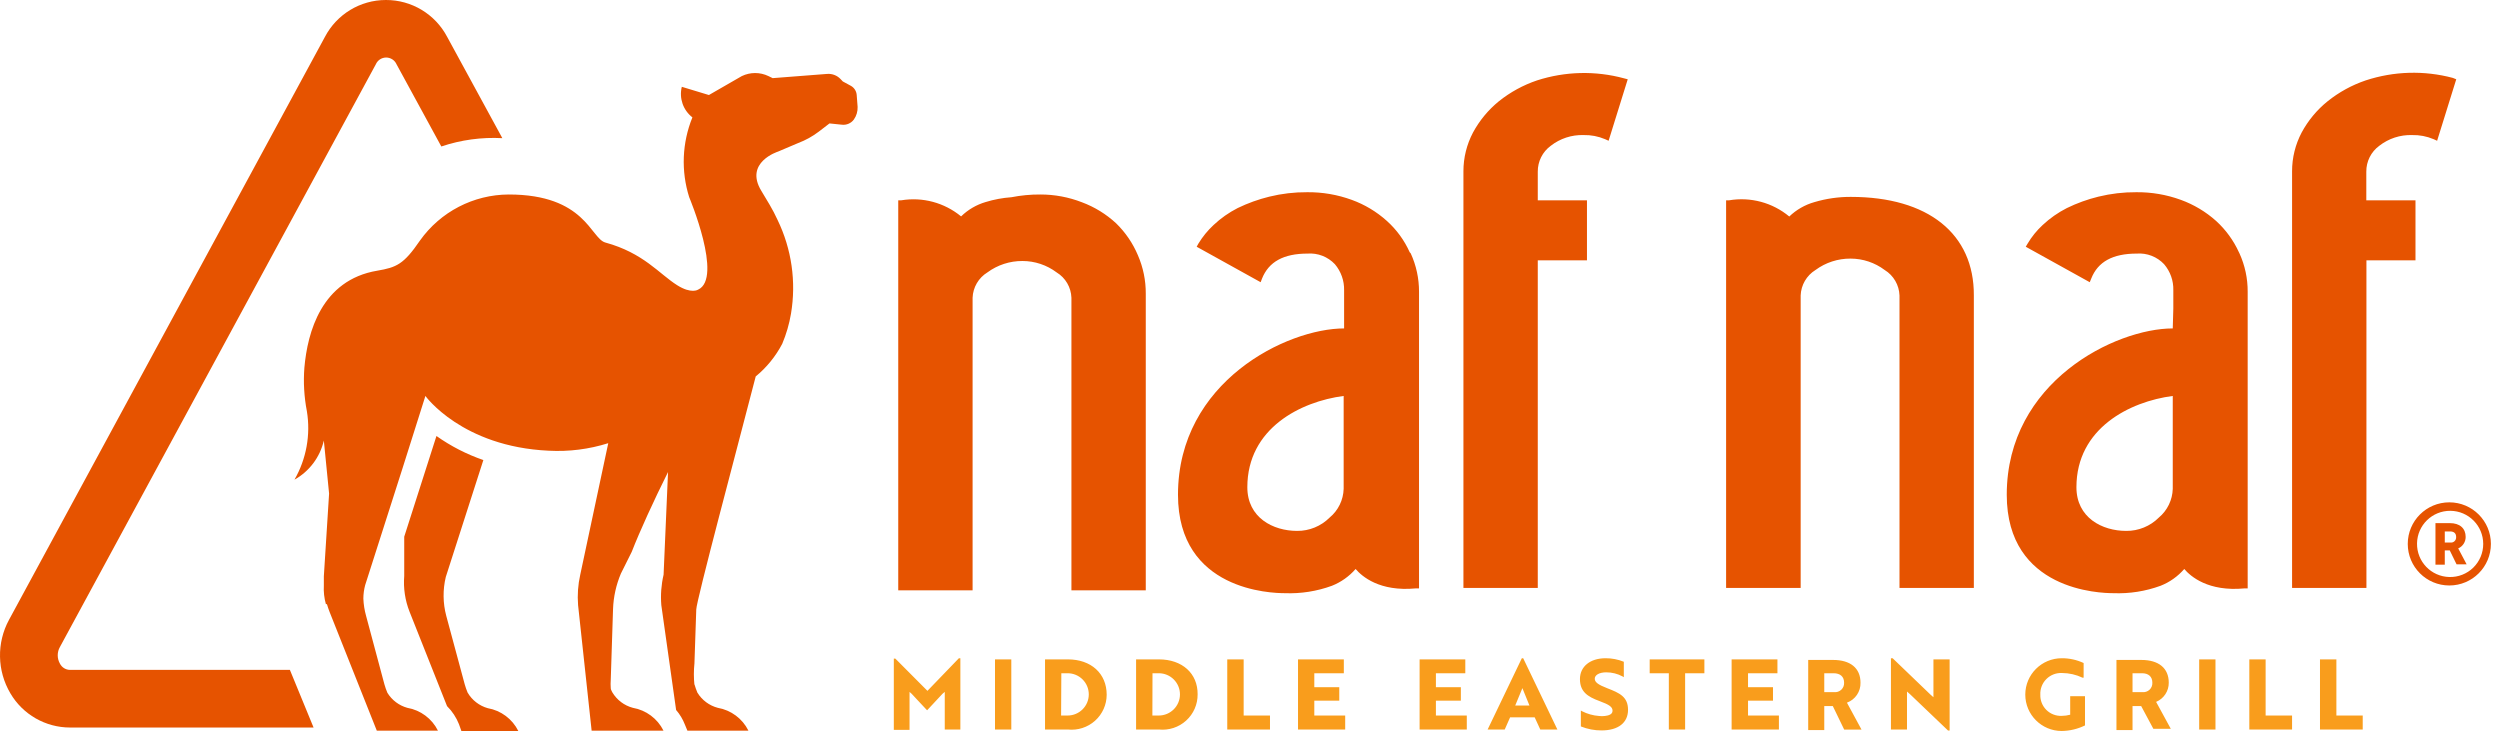 <?xml version="1.0" encoding="UTF-8"?>
<svg width="184px" height="54px" viewBox="0 0 184 54" version="1.1" xmlns="http://www.w3.org/2000/svg" xmlns:xlink="http://www.w3.org/1999/xlink">
    <title>Logo</title>
    <g id="Symbols" stroke="none" stroke-width="1" fill="none" fill-rule="evenodd">
        <g id="Footer" transform="translate(-100, -60)" fill-rule="nonzero">
            <g id="Logo" transform="translate(100, 60)">
                <path d="M31.226,34.893 L29.751,39.502 L29.751,42.391 C29.679,43.288 29.814,44.19 30.145,45.027 L32.902,51.97 C33.284,52.35 33.584,52.804 33.782,53.305 L33.958,53.801 L38.148,53.801 C37.706,52.913 36.869,52.29 35.894,52.121 C35.274,51.944 34.746,51.535 34.419,50.98 C34.334,50.777 34.261,50.57 34.201,50.358 L32.843,45.321 C32.595,44.387 32.584,43.406 32.81,42.466 L35.575,33.86 C34.347,33.437 33.184,32.84 32.123,32.089 L31.226,34.893 Z M63.12,7.867 C63.133,8.2 63.036,8.527 62.843,8.799 C62.637,9.076 62.297,9.221 61.955,9.177 L61.05,9.084 L60.262,9.689 C59.8,10.04 59.289,10.323 58.745,10.528 L57.262,11.158 C57.262,11.158 54.748,11.947 56.039,14.055 C56.433,14.718 56.877,15.406 57.229,16.187 C58.266,18.329 58.612,20.741 58.217,23.088 C58.088,23.85 57.872,24.594 57.572,25.305 C57.089,26.228 56.425,27.045 55.62,27.706 C54.271,32.928 51.245,44.238 51.245,44.859 L51.111,48.822 C51.055,49.355 51.055,49.892 51.111,50.425 L51.111,50.358 C51.171,50.57 51.244,50.777 51.329,50.98 C51.668,51.531 52.205,51.931 52.829,52.096 C53.805,52.265 54.642,52.888 55.083,53.775 L50.592,53.775 L50.408,53.33 C50.256,52.937 50.038,52.574 49.762,52.256 L48.673,44.54 C48.611,43.789 48.668,43.032 48.84,42.298 L49.167,34.742 C48.111,36.858 47.089,39.091 46.494,40.619 L45.698,42.214 C45.348,43.042 45.152,43.927 45.12,44.825 L44.952,50.014 C44.935,50.229 44.935,50.445 44.952,50.661 C44.952,50.761 45.028,50.854 45.061,50.946 C45.397,51.514 45.942,51.927 46.578,52.096 C47.553,52.265 48.39,52.888 48.832,53.775 L43.544,53.775 L42.547,44.54 C42.487,43.789 42.541,43.033 42.706,42.298 L44.768,32.618 C43.352,33.065 41.868,33.252 40.385,33.172 C33.992,32.878 31.31,29.142 31.31,29.142 L29.626,34.465 L26.877,43.062 C26.79,43.385 26.745,43.718 26.743,44.053 C26.76,44.485 26.827,44.913 26.944,45.329 L28.293,50.367 C28.353,50.578 28.426,50.785 28.511,50.988 C28.843,51.53 29.367,51.925 29.978,52.096 C30.953,52.265 31.79,52.888 32.232,53.775 L27.732,53.775 L24.263,45.052 C24.187,44.859 24.12,44.663 24.061,44.464 L23.986,44.464 C23.86,44.017 23.809,43.552 23.835,43.087 L23.835,42.416 L24.221,36.329 L23.835,32.425 C23.552,33.647 22.767,34.693 21.673,35.304 C22.548,33.781 22.871,32.001 22.587,30.267 C22.383,29.214 22.321,28.138 22.402,27.068 C22.629,24.449 23.668,20.612 27.765,19.923 C29.182,19.68 29.709,19.461 30.908,17.707 C32.414,15.587 34.847,14.325 37.444,14.315 C43.075,14.315 43.469,17.547 44.55,17.849 C47.374,18.622 48.514,20.158 49.838,20.99 C50.885,21.653 51.38,21.317 51.38,21.317 C53.231,20.477 50.726,14.516 50.726,14.516 C50.116,12.59 50.199,10.511 50.961,8.639 C50.277,8.111 49.972,7.228 50.181,6.389 L52.176,6.994 L54.597,5.6 C55.217,5.301 55.939,5.301 56.558,5.6 L56.868,5.751 L60.882,5.44 C61.249,5.412 61.609,5.551 61.863,5.818 L62.03,5.994 L62.634,6.322 C62.874,6.46 63.031,6.708 63.053,6.985 L63.12,7.867 Z M136.217,14.491 C135.309,14.487 134.405,14.617 133.535,14.877 C132.843,15.073 132.21,15.437 131.691,15.935 C130.457,14.91 128.839,14.475 127.259,14.743 L127.041,14.743 L127.041,43.272 L132.529,43.272 L132.529,21.745 C132.557,20.978 132.966,20.275 133.619,19.873 C134.366,19.322 135.272,19.027 136.2,19.033 C137.106,19.033 137.988,19.328 138.714,19.873 C139.367,20.275 139.776,20.978 139.803,21.745 L139.803,43.272 L145.275,43.272 L145.275,21.745 C145.3,17.203 141.906,14.491 136.217,14.491 L136.217,14.491 Z M103.753,18.563 C103.361,17.688 102.79,16.904 102.077,16.263 C101.322,15.583 100.443,15.055 99.488,14.709 C98.438,14.326 97.328,14.136 96.211,14.147 C95.271,14.14 94.334,14.25 93.421,14.474 C92.617,14.671 91.836,14.953 91.091,15.314 C90.447,15.643 89.851,16.061 89.323,16.557 C88.887,16.961 88.509,17.424 88.2,17.933 L88.075,18.16 L92.784,20.771 L92.885,20.503 C93.379,19.268 94.468,18.664 96.237,18.664 C96.99,18.608 97.728,18.895 98.248,19.445 C98.699,19.979 98.941,20.659 98.926,21.359 L98.926,24.172 C94.737,24.172 86.7,28.076 86.7,36.413 C86.7,43.482 93.597,43.658 94.561,43.658 C95.741,43.704 96.92,43.519 98.03,43.113 C98.7,42.846 99.298,42.423 99.773,41.878 C100.242,42.424 101.533,43.558 104.206,43.306 L104.44,43.306 L104.44,21.476 C104.444,20.5 104.235,19.534 103.829,18.647 L103.753,18.563 Z M98.893,35.976 C98.87,36.797 98.494,37.569 97.862,38.092 C97.227,38.728 96.364,39.082 95.466,39.074 C93.706,39.074 91.804,38.109 91.804,35.859 C91.804,31.518 95.734,29.553 98.893,29.142 L98.893,35.976 Z M164.783,18.563 C164.385,17.691 163.815,16.909 163.107,16.263 C162.348,15.584 161.466,15.057 160.51,14.709 C159.46,14.326 158.35,14.136 157.233,14.147 C156.293,14.14 155.356,14.25 154.443,14.474 C153.641,14.671 152.863,14.952 152.121,15.314 C151.474,15.643 150.876,16.061 150.345,16.557 C149.908,16.959 149.533,17.422 149.23,17.933 L149.096,18.16 L153.806,20.771 L153.915,20.503 C154.401,19.268 155.49,18.664 157.267,18.664 C158.02,18.608 158.758,18.895 159.278,19.445 C159.733,19.977 159.975,20.659 159.956,21.359 L159.956,22.711 L159.915,24.172 C155.725,24.172 147.697,28.076 147.697,36.413 C147.697,43.482 154.585,43.658 155.549,43.658 C156.73,43.704 157.908,43.519 159.018,43.113 C159.69,42.848 160.288,42.424 160.761,41.878 C161.23,42.424 162.521,43.558 165.194,43.306 L165.429,43.306 L165.429,21.476 C165.435,20.501 165.229,19.535 164.825,18.647 L164.783,18.563 Z M159.915,35.976 C159.892,36.796 159.52,37.566 158.892,38.092 C158.255,38.73 157.388,39.084 156.487,39.074 C154.727,39.074 152.825,38.109 152.825,35.859 C152.825,31.518 156.755,29.553 159.915,29.142 L159.915,35.976 Z M113.122,5.919 C112.104,6.263 111.154,6.783 110.315,7.455 C109.536,8.09 108.89,8.872 108.412,9.756 C107.949,10.633 107.708,11.61 107.708,12.602 L107.708,43.272 L113.18,43.272 L113.18,19.159 L116.801,19.159 L116.801,14.743 L113.18,14.743 L113.18,12.636 C113.174,11.883 113.529,11.174 114.136,10.73 C114.824,10.193 115.678,9.914 116.549,9.941 C117.092,9.928 117.632,10.031 118.133,10.243 L118.393,10.36 L119.801,5.835 L119.541,5.768 C117.432,5.194 115.202,5.247 113.122,5.919 Z M180.529,5.734 C178.417,5.171 176.186,5.236 174.11,5.919 C173.095,6.264 172.148,6.784 171.311,7.455 C170.527,8.087 169.878,8.869 169.4,9.756 C168.938,10.633 168.696,11.61 168.697,12.602 L168.697,43.272 L174.169,43.272 L174.169,19.159 L177.78,19.159 L177.78,14.743 L174.16,14.743 L174.16,12.636 C174.153,11.883 174.509,11.174 175.115,10.73 C175.804,10.193 176.657,9.914 177.529,9.941 C178.072,9.928 178.612,10.031 179.113,10.243 L179.372,10.36 L180.78,5.835 L180.529,5.734 Z M82.142,16.431 C81.412,15.757 80.558,15.232 79.628,14.886 C78.65,14.506 77.61,14.312 76.561,14.315 C75.849,14.311 75.139,14.379 74.441,14.516 C73.798,14.562 73.163,14.68 72.547,14.869 C71.866,15.068 71.245,15.431 70.737,15.927 C69.507,14.914 67.9,14.482 66.329,14.743 L66.111,14.743 L66.111,43.448 L71.583,43.448 L71.583,21.913 C71.612,21.148 72.021,20.448 72.673,20.049 C73.42,19.499 74.326,19.204 75.254,19.21 C76.16,19.21 77.042,19.504 77.768,20.049 C78.421,20.447 78.83,21.148 78.857,21.913 L78.857,43.448 L84.329,43.448 L84.329,21.619 C84.335,20.646 84.138,19.682 83.751,18.79 C83.378,17.903 82.83,17.101 82.142,16.431 Z" id="Shape" fill="#E65300"></path>
                <path d="M28.4,0 C26.513,0.001 24.782,1.051 23.909,2.725 L0.665,45.615 C-0.256,47.312 -0.218,49.369 0.765,51.031 C1.68,52.588 3.35,53.545 5.156,53.546 L23.079,53.546 L21.336,49.304 L5.156,49.304 C4.84,49.303 4.552,49.124 4.41,48.842 C4.195,48.463 4.195,47.998 4.41,47.618 L27.654,4.745 C27.784,4.438 28.084,4.237 28.417,4.234 C28.751,4.233 29.054,4.43 29.188,4.737 L32.481,10.781 C33.926,10.294 35.45,10.087 36.972,10.169 L32.908,2.708 C32.026,1.037 30.289,-0.007 28.4,0 L28.4,0 Z" id="Path" fill="#E65300"></path>
                <path d="M68.259,50.847 L65.894,48.471 L65.785,48.471 L65.785,53.717 L66.942,53.717 L66.942,50.923 L67.101,51.065 L67.496,51.491 C67.747,51.751 67.99,52.019 68.234,52.278 L68.234,52.32 L68.234,52.278 C68.628,51.86 69.014,51.441 69.366,51.065 L69.534,50.923 L69.534,53.692 L70.683,53.692 L70.683,48.446 L70.574,48.446 L68.259,50.847 Z M73.232,48.53 L74.432,48.53 L74.432,53.692 L73.232,53.692 L73.232,48.53 Z M78.592,48.53 L76.914,48.53 L76.914,53.692 L78.592,53.692 C79.321,53.77 80.048,53.536 80.594,53.048 C81.14,52.559 81.451,51.863 81.452,51.132 C81.452,49.567 80.303,48.53 78.592,48.53 L78.592,48.53 Z M78.114,49.55 L78.575,49.55 C79.437,49.55 80.135,50.247 80.135,51.107 C80.135,51.966 79.437,52.663 78.575,52.663 L78.097,52.663 L78.114,49.55 Z M85.293,48.53 L83.616,48.53 L83.616,53.692 L85.293,53.692 C86.025,53.768 86.755,53.53 87.299,53.036 C87.844,52.542 88.151,51.841 88.145,51.107 C88.162,49.567 87.013,48.53 85.293,48.53 L85.293,48.53 Z M84.824,49.55 L85.285,49.55 C86.146,49.55 86.845,50.247 86.845,51.107 C86.845,51.966 86.146,52.663 85.285,52.663 L84.815,52.663 L84.824,49.55 Z M91.533,48.53 L90.326,48.53 L90.326,53.692 L93.471,53.692 L93.471,52.663 L91.533,52.663 L91.533,48.53 Z M96.733,51.567 L98.57,51.567 L98.57,50.58 L96.733,50.58 L96.733,49.55 L98.906,49.55 L98.906,48.53 L95.534,48.53 L95.534,53.692 L99.006,53.692 L99.006,52.663 L96.733,52.663 L96.733,51.567 L96.733,51.567 Z M105.683,51.567 L107.519,51.567 L107.519,50.58 L105.683,50.58 L105.683,49.55 L107.846,49.55 L107.846,48.53 L104.483,48.53 L104.483,53.692 L107.956,53.692 L107.956,52.663 L105.683,52.663 L105.683,51.567 L105.683,51.567 Z M112.007,48.446 L109.49,53.692 L110.748,53.692 L111.143,52.797 L112.954,52.797 L113.365,53.692 L114.623,53.692 L112.107,48.446 L112.007,48.446 Z M112.585,51.927 L111.52,51.927 L111.914,50.973 L112.048,50.646 C112.191,50.989 112.359,51.399 112.585,51.968 L112.585,51.927 Z M118.297,50.655 C117.626,50.395 117.374,50.211 117.374,49.952 C117.374,49.693 117.693,49.484 118.213,49.484 C118.635,49.481 119.05,49.585 119.421,49.785 L119.513,49.843 L119.513,48.705 C119.087,48.532 118.631,48.444 118.171,48.446 C117.039,48.446 116.284,49.057 116.284,49.977 C116.284,50.897 116.829,51.274 117.727,51.6 C118.456,51.868 118.683,52.035 118.683,52.311 C118.683,52.587 118.381,52.663 118.121,52.696 C117.976,52.714 117.829,52.714 117.685,52.696 C117.249,52.663 116.824,52.543 116.435,52.345 L116.351,52.295 L116.351,53.466 C116.836,53.662 117.354,53.762 117.878,53.759 C119.094,53.759 119.823,53.198 119.823,52.244 C119.823,51.291 119.211,51.006 118.297,50.655 L118.297,50.655 Z M121.417,49.55 L122.826,49.55 L122.826,53.692 L124.025,53.692 L124.025,49.55 L125.443,49.55 L125.443,48.53 L121.417,48.53 L121.417,49.55 Z M128.655,51.567 L130.492,51.567 L130.492,50.58 L128.655,50.58 L128.655,49.55 L130.819,49.55 L130.819,48.53 L127.447,48.53 L127.447,53.692 L130.928,53.692 L130.928,52.663 L128.655,52.663 L128.655,51.567 L128.655,51.567 Z M136.933,50.245 C136.933,49.166 136.178,48.572 134.92,48.572 L133.084,48.572 L133.084,53.734 L134.266,53.734 L134.266,51.968 L134.895,51.968 L135.734,53.7 L137.009,53.7 L135.935,51.717 C136.55,51.491 136.952,50.899 136.933,50.245 L136.933,50.245 Z M135.726,50.245 C135.737,50.441 135.66,50.633 135.516,50.767 C135.372,50.901 135.175,50.965 134.979,50.939 L134.266,50.939 L134.266,49.55 L134.946,49.55 C135.44,49.55 135.726,49.801 135.726,50.245 L135.726,50.245 Z M142.301,51.316 L142.083,51.123 L139.315,48.463 L139.299,48.446 L139.173,48.446 L139.173,53.692 L140.355,53.692 L140.355,50.897 L140.582,51.098 L143.358,53.75 L143.375,53.767 L143.492,53.767 L143.492,48.53 L142.301,48.53 L142.301,51.316 L142.301,51.316 Z M152.366,52.604 C152.161,52.658 151.949,52.687 151.737,52.688 C151.317,52.704 150.91,52.546 150.613,52.251 C150.315,51.956 150.154,51.55 150.168,51.132 C150.146,50.7 150.309,50.279 150.616,49.975 C150.923,49.67 151.346,49.509 151.779,49.534 C152.295,49.538 152.805,49.655 153.272,49.877 L153.355,49.877 L153.355,48.798 C152.851,48.563 152.301,48.443 151.745,48.446 C150.263,48.446 149.061,49.645 149.061,51.123 C149.061,52.602 150.263,53.801 151.745,53.801 C152.339,53.792 152.923,53.652 153.456,53.391 L153.456,51.24 L152.366,51.24 L152.366,52.604 Z M159.621,50.245 C159.621,49.166 158.866,48.572 157.608,48.572 L155.771,48.572 L155.771,53.734 L156.954,53.734 L156.954,51.968 L157.591,51.968 L158.488,53.642 L159.772,53.642 L158.69,51.659 C159.26,51.42 159.628,50.861 159.621,50.245 L159.621,50.245 Z M158.413,50.245 C158.425,50.441 158.348,50.633 158.203,50.767 C158.059,50.901 157.862,50.965 157.667,50.939 L156.954,50.939 L156.954,49.55 L157.65,49.55 C158.128,49.55 158.413,49.801 158.413,50.245 L158.413,50.245 Z M161.86,48.53 L163.059,48.53 L163.059,53.692 L161.86,53.692 L161.86,48.53 Z M166.75,48.53 L165.55,48.53 L165.55,53.692 L168.696,53.692 L168.696,52.663 L166.75,52.663 L166.75,48.53 L166.75,48.53 Z M171.958,52.663 L171.958,48.53 L170.751,48.53 L170.751,53.692 L173.896,53.692 L173.896,52.663 L171.958,52.663 L171.958,52.663 Z" id="Shape" fill="#F99D1C"></path>
                <path d="M180.27,36.972 C178.58,36.972 177.211,38.342 177.211,40.032 C177.211,41.722 178.58,43.091 180.27,43.091 C181.96,43.091 183.33,41.722 183.33,40.032 C183.33,38.342 181.96,36.972 180.27,36.972 Z M180.27,42.468 C178.933,42.436 177.871,41.331 177.893,39.994 C177.914,38.656 179.01,37.586 180.347,37.596 C181.685,37.607 182.764,38.694 182.765,40.032 C182.767,40.689 182.503,41.319 182.033,41.778 C181.563,42.237 180.927,42.486 180.27,42.468 L180.27,42.468 Z" id="Shape" fill="#E65300"></path>
                <path d="M181.473,39.522 C181.473,38.877 181.035,38.502 180.31,38.502 L179.25,38.502 L179.25,41.562 L179.936,41.562 L179.936,40.509 L180.302,40.509 L180.804,41.537 L181.545,41.537 L180.924,40.362 C181.255,40.221 181.472,39.89 181.473,39.522 L181.473,39.522 Z M180.772,39.522 C180.781,39.638 180.737,39.753 180.653,39.832 C180.569,39.912 180.455,39.947 180.342,39.93 L179.936,39.93 L179.936,39.114 L180.302,39.114 C180.613,39.106 180.772,39.253 180.772,39.522 L180.772,39.522 Z" id="Shape" fill="#E65300"></path>
            </g>
        </g>
    </g>
</svg>